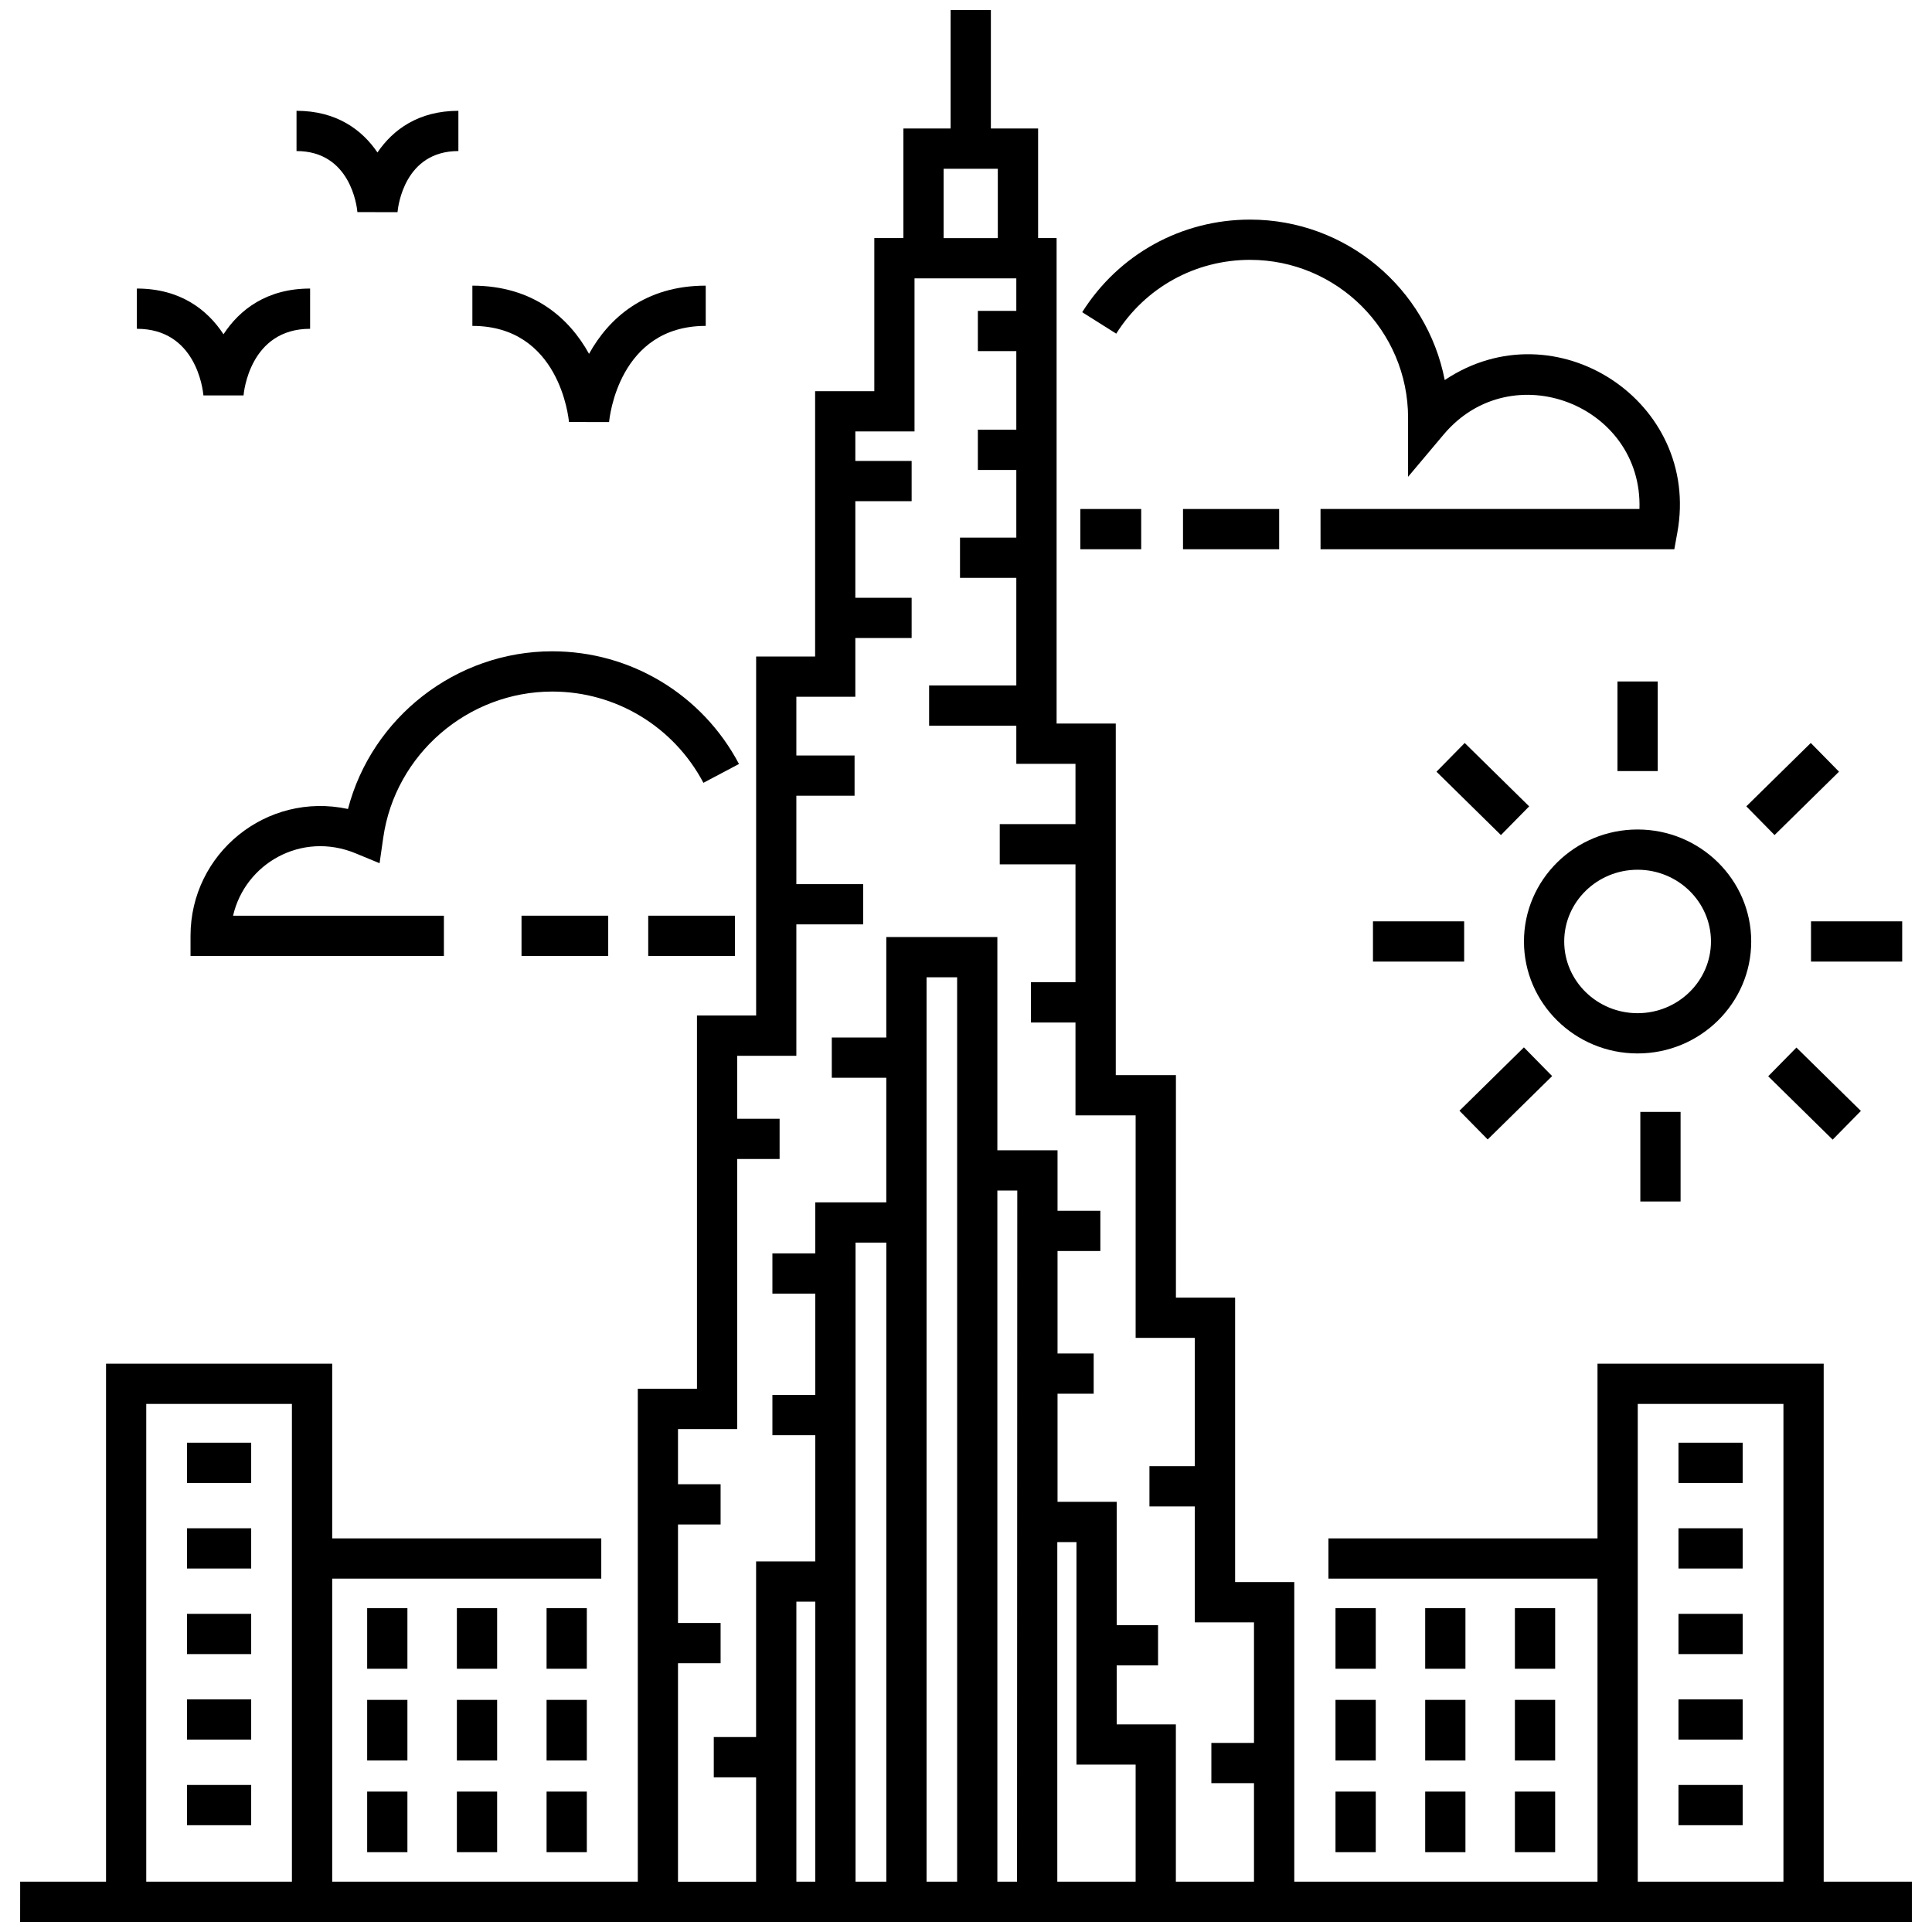 <?xml version="1.0" encoding="UTF-8"?> <svg xmlns="http://www.w3.org/2000/svg" id="Layer_1" height="512" viewBox="0 0 96 96" width="512"><g><path d="m87.017 46.781c0-3.068-2.532-5.564-5.646-5.564s-5.646 2.496-5.646 5.564 2.532 5.564 5.646 5.564 5.646-2.496 5.646-5.564zm-5.646 3.564c-2.01 0-3.646-1.599-3.646-3.564s1.636-3.564 3.646-3.564 3.646 1.599 3.646 3.564-1.636 3.564-3.646 3.564z"></path><path d="m68.222 45.781h4.531v2h-4.531z"></path><path d="m73.811 52.097h2.001v4.492h-2.001z" transform="matrix(.701 .713 -.713 .701 61.126 -37.104)"></path><path d="m81.507 55.249h2v4.452h-2z"></path><path d="m87.957 53.342h4.492v2.001h-4.492z" transform="matrix(.713 .701 -.701 .713 63.943 -47.638)"></path><path d="m89.988 45.781h4.531v2h-4.531z"></path><path d="m88.067 36.974h2.001v4.492h-2.001z" transform="matrix(.701 .713 -.713 .701 54.604 -51.793)"></path><path d="m80.371 33.862h2v4.452h-2z"></path><path d="m72.675 36.974h2.001v4.492h-2.001z" transform="matrix(-.701 .713 -.713 -.701 153.291 14.169)"></path><path d="m1 95.5h94v-2h-4.382v-25.739h-11.239v8.681h-13.37v2h13.37v15.057h-15.067v-14.886h-2.94v-14.135h-2.941v-11.057h-2.989v-17.468h-2.94v-24.123h-.919v-5.445h-2.347v-5.886h-2v5.886h-2.347v5.445h-1.445v7.607h-2.941v13.184h-2.931v17.84h-2.94v18.546h-2.94v24.492h-15.185v-15.058h13.37v-2h-13.37v-8.681h-11.238v25.739h-4.267zm80.379-19.058v-6.681h7.239v23.739h-7.239zm-30.842 17.058h-.979v-34.343h.99c-.001 3.512.004-12.721-.012 34.343zm-2.978 0h-1.519c0-9.488 0-36.051 0-44.94h1.519zm-3.519 0h-1.529c0-12.382 0-20.894 0-31.755h1.529zm-3.529 0h-.94v-13.915h.94zm12.026 0v-16.875h.952v11.057h2.94v5.818zm-5.649-85.114h2.693v3.445h-2.693zm-10.258 62.622v-13.417h2.108v-2h-2.108v-3.129h2.94v-6.53h3.32v-2h-3.32v-4.392h2.893v-2h-2.893v-2.918h2.931v-2.918h2.798v-2h-2.798v-4.8h2.798v-2h-2.798v-1.466h2.941v-7.607h5.058v1.616h-1.911v2h1.911v3.904h-1.911v2h1.911v3.362h-2.798v2h2.798v5.347h-4.333v2h4.333v1.894h2.94v2.995h-3.763v2h3.763v5.858h-2.213v2h2.213v4.615h2.989v11.057h2.941v6.374h-2.255v2h2.255v5.761h2.94v5.991h-2.118v2h2.118v4.895h-3.882v-7.818h-2.94v-2.929h2.055v-2h-2.055v-6.128h-2.94v-5.371h1.796v-2h-1.796v-5.091h2.128v-2h-2.128v-3.005h-2.99v-10.596h-5.519v4.99h-2.708v2h2.708v6.194h-3.529v2.534h-2.13v2h2.13v5.034h-2.13v2h2.13v6.273h-2.94v8.727h-2.103v2h2.103v5.188h-3.881v-10.857h2.117v-2h-2.117v-4.894h2.117v-2h-2.117v-2.741zm-29.363-1.247h7.238v6.681 17.058h-7.238z"></path><path d="m65.617 27.291h17.579l.149-.821c1.19-6.524-6.064-11.259-11.557-7.585-.88-4.537-4.883-7.973-9.673-7.973-3.407 0-6.525 1.72-8.341 4.601l1.691 1.066c1.447-2.296 3.933-3.667 6.649-3.667 4.33 0 7.853 3.522 7.853 7.852v2.928l1.766-2.099c3.377-4.016 9.901-1.465 9.731 3.698h-15.848z"></path><path d="m58.783 25.292h4.778v2h-4.778z"></path><path d="m53.681 25.292h3.024v2h-3.024z"></path><path d="m25.914 45.5h4.308v2h-4.308z"></path><path d="m32.21 45.5h4.308v2h-4.308z"></path><path d="m27.439 32.363c-4.791 0-8.966 3.296-10.148 7.835-4.056-.87-7.824 2.21-7.824 6.303v1h12.59v-2h-10.476c.595-2.59 3.399-4.211 6.09-3.099l1.19.491.183-1.274c.593-4.136 4.203-7.256 8.398-7.256 3.153 0 6.03 1.737 7.51 4.534l1.768-.935c-1.826-3.454-5.381-5.599-9.277-5.599z"></path><path d="m17.759 10.539 1.993.004c.028-.311.355-3.037 3.025-3.037v-2c-1.986 0-3.255.941-4.021 2.07-.768-1.129-2.036-2.07-4.022-2.07v2c2.67 0 2.998 2.726 3.025 3.032z"></path><path d="m11.105 16.61c-.804-1.23-2.157-2.272-4.304-2.272v2c2.921 0 3.276 2.974 3.307 3.309h1.994c.011-.135.305-3.309 3.307-3.309v-2c-2.147 0-3.5 1.042-4.304 2.272z"></path><path d="m30.265 20.972c.018-.195.474-4.778 4.802-4.778v-2c-3.019 0-4.814 1.612-5.798 3.388-.982-1.776-2.777-3.388-5.797-3.388v2c4.328 0 4.783 4.583 4.8 4.775z"></path><path d="m9.291 71.687h3.19v2h-3.19z"></path><path d="m9.291 75.939h3.19v2h-3.19z"></path><path d="m9.291 80.191h3.19v2h-3.19z"></path><path d="m9.291 84.442h3.19v2h-3.19z"></path><path d="m9.291 88.694h3.19v2h-3.19z"></path><path d="m18.244 79.909h2v3.011h-2z"></path><path d="m22.702 79.909h2v3.011h-2z"></path><path d="m27.159 79.909h2v3.011h-2z"></path><path d="m18.244 84.466h2v3.011h-2z"></path><path d="m22.702 84.466h2v3.011h-2z"></path><path d="m27.159 84.466h2v3.011h-2z"></path><path d="m18.244 89.023h2v3.011h-2z"></path><path d="m22.702 89.023h2v3.011h-2z"></path><path d="m27.159 89.023h2v3.011h-2z"></path><path d="m66.36 79.909h2v3.011h-2z"></path><path d="m70.817 79.909h2v3.011h-2z"></path><path d="m75.275 79.909h2v3.011h-2z"></path><path d="m66.36 84.466h2v3.011h-2z"></path><path d="m70.817 84.466h2v3.011h-2z"></path><path d="m75.275 84.466h2v3.011h-2z"></path><path d="m66.36 89.023h2v3.011h-2z"></path><path d="m70.817 89.023h2v3.011h-2z"></path><path d="m75.275 89.023h2v3.011h-2z"></path><path d="m83.403 71.687h3.19v2h-3.19z"></path><path d="m83.403 75.939h3.19v2h-3.19z"></path><path d="m83.403 80.191h3.19v2h-3.19z"></path><path d="m83.403 84.442h3.19v2h-3.19z"></path><path d="m83.403 88.694h3.19v2h-3.19z"></path></g></svg> 